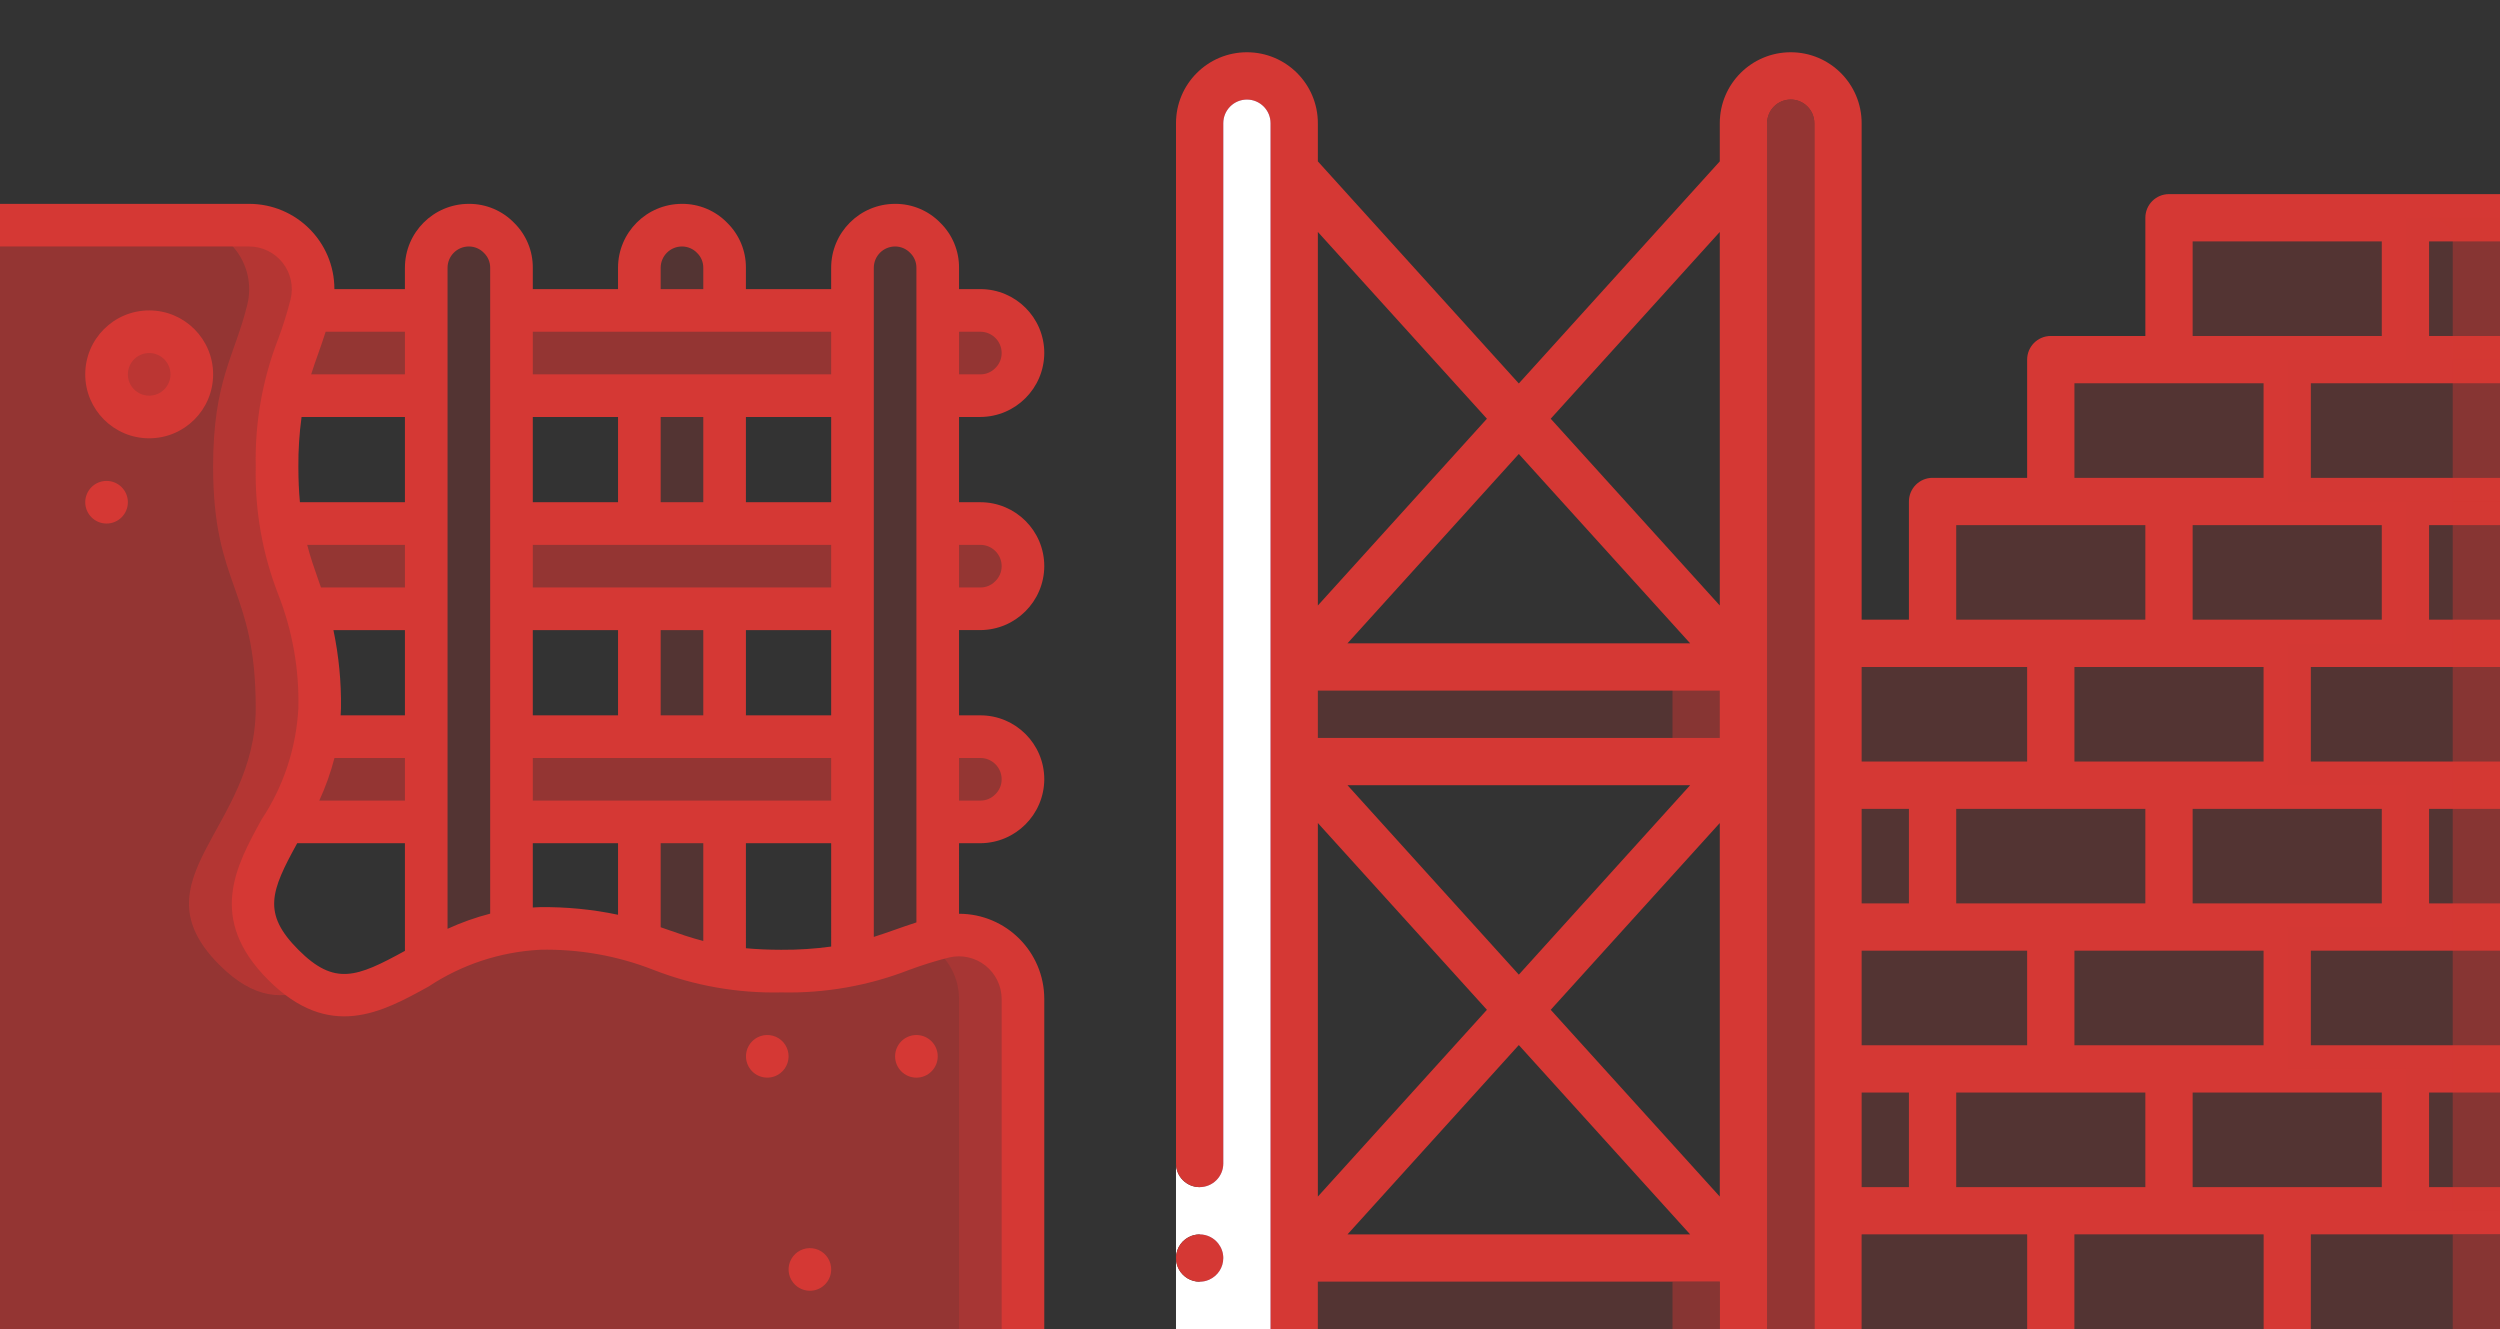 <?xml version="1.0" encoding="UTF-8"?> <!-- Generator: Adobe Illustrator 16.0.0, SVG Export Plug-In . SVG Version: 6.00 Build 0) --> <svg xmlns="http://www.w3.org/2000/svg" xmlns:xlink="http://www.w3.org/1999/xlink" version="1.1" id="Vrstva_1" x="0px" y="0px" width="1001px" height="532.124px" viewBox="0 -81.625 1001 532.124" xml:space="preserve"><rect x="0" y="-81.625" width="1001" height="532.124" fill="#333333" stroke="none"/> <g> <path fill="none" d="M0,0v11.867h99.754c7.837,0.013,15.239,3.607,20.095,9.76c4.854,6.152,6.632,14.187,4.822,21.813 c-0.17,0.854-0.427,1.707-0.597,2.56c-3.243,12.118-7.767,20.736-10.497,34.133c-1.9,9.35-2.787,18.876-2.646,28.416 c-0.055,7.623,0.458,15.238,1.536,22.784c2.27,11.651,5.583,23.075,9.899,34.133c4.039,12.858,5.941,26.292,5.632,39.765 c-0.001,3.831-0.315,7.655-0.938,11.435c-2.347,12.046-6.764,23.595-13.056,34.133c-11.179,20.395-21.675,36.182-0.597,57.258 c21.077,21.078,36.864,10.582,57.258-0.598c10.537-6.291,22.086-10.709,34.134-13.055c3.751-0.623,7.547-0.938,11.35-0.939 c13.502-0.301,26.961,1.602,39.852,5.633c11.063,4.305,22.484,7.617,34.133,9.898c7.518,1.074,15.105,1.588,22.699,1.535 c9.566,0.146,19.123-0.74,28.502-2.646c13.396-2.729,22.016-7.254,34.133-10.408c0.854-0.258,1.707-0.516,2.563-0.686 c7.627-1.811,15.66-0.033,21.813,4.822c6.152,4.854,9.748,12.258,9.76,20.096V450.5h8.533V0H0z"></path> <path opacity="0.6" fill="#D53834" d="M399.84,301.617c-6.154-4.855-14.188-6.631-21.813-4.822 c-0.854,0.17-1.707,0.428-2.563,0.684c-12.117,3.156-20.732,7.683-34.133,10.41c-9.377,1.904-18.934,2.791-28.502,2.646 c-7.594,0.053-15.182-0.461-22.697-1.535c-11.648-2.281-23.072-5.594-34.135-9.896c-12.889-4.03-26.35-5.936-39.852-5.635 c-3.801,0.002-7.598,0.316-11.349,0.939c-12.048,2.346-23.596,6.764-34.134,13.055c-20.396,11.182-36.181,21.676-57.258,0.6 c-21.078-21.076-10.582-36.862,0.597-57.26c6.292-10.537,10.709-22.087,13.056-34.133c0.623-3.78,0.937-7.604,0.938-11.435 c0.31-13.474-1.594-26.907-5.633-39.765c-4.315-11.058-7.628-22.481-9.898-34.133c-1.078-7.546-1.591-15.162-1.536-22.784 c-0.142-9.54,0.745-19.066,2.646-28.416c2.73-13.396,7.253-22.016,10.496-34.133c0.17-0.853,0.428-1.707,0.598-2.56 c1.811-7.626,0.033-15.661-4.822-21.813c-4.855-6.153-12.257-9.748-20.095-9.76H0V450.5h409.6V321.713 C409.586,313.875,405.992,306.473,399.84,301.617z"></path> </g> <g opacity="0.5"> <path fill="none" d="M0,0v450.5h383.999V318.379c-0.004-9.576-5.363-18.344-13.883-22.716c2.5-0.785,5.104-1.536,7.91-2.21 c7.627-1.811,15.662-0.033,21.814,4.824c6.152,4.854,9.746,12.262,9.756,20.102V450.5h8.535V0H0z"></path> <path opacity="0.6" fill="#D53834" d="M399.842,298.277c-6.15-4.857-14.188-6.635-21.814-4.824 c-2.809,0.674-5.408,1.425-7.908,2.21c8.518,4.372,13.877,13.14,13.883,22.716V450.5h25.6V318.379 C409.59,310.539,405.996,303.135,399.842,298.277z"></path> </g> <path id="Path_1_" fill="#A4C3FD" d="M287.266,307.2c4.795,0,9.078-0.179,13.015-0.486c-36.113-2.68-40.433-16.581-84.146-16.581 c-3.299,0.006-6.592,0.242-9.857,0.709C239.607,294.059,244.82,307.2,287.266,307.2L287.266,307.2z"></path> <path id="Path_2_" opacity="0.5" fill="#D53834" d="M99.07,40.149 c-4.966,20.591-13.738,30.396-13.738,65.05c0,48.401,17.066,48.401,17.066,96.734S53.639,270.507,87.832,304.7 c14.046,14.055,25.728,14.08,37.981,9.25c-4.611-2.376-8.795-5.502-12.382-9.25c-34.193-34.192,14.566-54.399,14.566-102.767 c0-48.367-17.067-48.333-17.067-96.734c0-34.654,8.771-44.458,13.739-65.049c1.825-7.632,0.056-15.68-4.802-21.843 c-4.858-6.163-12.267-9.764-20.114-9.773h-25.6c7.847,0.01,15.258,3.61,20.116,9.773C99.126,24.47,100.896,32.517,99.07,40.149z"></path> <path id="Rectangle" opacity="0.6" fill="#D53834" d="M204.799,128h136.533v34.133H204.799V128z"></path> <path id="Rectangle_1_" opacity="0.6" fill="#D53834" d="M204.799,213.333h136.533v34.133H204.799 V213.333z"></path> <path id="Path_4_" opacity="0.2" fill="#D53834" d="M375.465,25.6v268.544 c-12.117,3.153-20.732,7.68-34.133,10.41V25.6c0.027-9.414,7.652-17.039,17.066-17.067c4.525-0.024,8.869,1.793,12.029,5.035 C373.672,16.729,375.49,21.072,375.465,25.6L375.465,25.6z"></path> <path id="Path_5_" opacity="0.2" fill="#D53834" d="M290.133,247.467v58.197 c-11.648-2.281-23.072-5.594-34.135-9.898v-48.299H290.133z"></path> <path id="Path_6_" opacity="0.2" fill="#D53834" d="M290.133,25.6v17.066h-34.135V25.6 c0.027-9.414,7.652-17.039,17.066-17.067c4.526-0.024,8.871,1.793,12.033,5.035C288.34,16.729,290.156,21.072,290.133,25.6z"></path> <path id="Path_7_" opacity="0.2" fill="#D53834" d="M204.799,25.6v265.472 c-12.048,2.346-23.597,6.764-34.134,13.056V25.6c0.027-9.414,7.652-17.039,17.066-17.067c4.527-0.024,8.871,1.793,12.031,5.035 C203.005,16.729,204.823,21.072,204.799,25.6z"></path> <path id="Path_8_" opacity="0.6" fill="#D53834" d="M170.666,213.333v34.133h-56.661 c6.292-10.538,10.709-22.087,13.056-34.133H170.666z"></path> <path id="Rectangle_2_" opacity="0.2" fill="#D53834" d="M255.998,162.133h34.135v51.2h-34.135V162.133 z"></path> <g opacity="0.6"> <path id="Path_9_" fill="#D53834" d="M409.6,230.4c-0.066,9.396-7.67,16.996-17.064,17.065h-17.066v-34.133h17.066 C401.947,213.361,409.57,220.986,409.6,230.4z"></path> <path id="Path_10_" fill="#D53834" d="M170.666,128v34.133h-48.299c-4.315-11.058-7.628-22.482-9.898-34.133H170.666z"></path> <path id="Path_11_" fill="#D53834" d="M409.6,145.066c-0.066,9.397-7.67,16.997-17.064,17.067h-17.066V128h17.066 C401.947,128.028,409.57,135.653,409.6,145.066z"></path> <path id="Path_12_" fill="#D53834" d="M170.666,42.667V76.8h-57.088c2.73-13.397,7.253-22.016,10.497-34.133H170.666z"></path> </g> <path id="Rectangle_3_" opacity="0.2" fill="#D53834" d="M255.998,76.8h34.135V128h-34.135V76.8z"></path> <path id="Rectangle_4_" opacity="0.6" fill="#D53834" d="M204.799,42.667h136.533V76.8H204.799V42.667z "></path> <path id="Path_13_" opacity="0.6" fill="#D53834" d="M409.6,59.733 c-0.066,9.396-7.67,16.997-17.064,17.066h-17.066V42.667h17.066C401.947,42.695,409.57,50.319,409.6,59.733z"></path> <circle id="Oval_1_" opacity="0.6" fill="#D53834" cx="59.732" cy="68.267" r="17.067"></circle> <g> <path fill="none" d="M392.533,170.667h-8.535V204.8h8.535c14.137,0,25.6,11.462,25.6,25.601v-85.333 C418.063,159.176,406.643,170.597,392.533,170.667z"></path> <path fill="none" d="M133.921,221.867c-1.521,5.857-3.557,11.568-6.084,17.066h34.295v-17.066H133.921L133.921,221.867z"></path> <path fill="none" d="M392.533,256h-8.535v28.245c18.852,0,34.135,15.282,34.135,34.134V230.4 C418.063,244.509,406.643,255.93,392.533,256z"></path> <path fill="none" d="M119.465,298.666c14.506,14.55,23.347,11.043,42.667,0.436V256h-43.127 C108.373,275.294,104.959,284.109,119.465,298.666z"></path> <path fill="none" d="M392.533,85.333h-8.535v34.133h8.535c14.137,0,25.6,11.461,25.6,25.6V59.733 C418.063,73.843,406.643,85.263,392.533,85.333z"></path> <path fill="none" d="M298.666,25.6v8.533h34.133V25.6C332.799,11.461,344.26,0,358.4,0h-85.333 c6.832-0.042,13.39,2.711,18.144,7.62C296.025,12.356,298.717,18.844,298.666,25.6z"></path> <path fill="none" d="M136.533,201.933c0,0.981-0.146,1.903-0.146,2.867h25.745v-34.133h-28.629 C135.656,180.946,136.671,191.431,136.533,201.933z"></path> <path fill="none" d="M213.332,25.6v8.533h34.133V25.6c0-14.139,11.463-25.6,25.602-25.6h-85.333 c6.834-0.042,13.389,2.711,18.144,7.62C210.691,12.356,213.383,18.844,213.332,25.6z"></path> <path fill="none" d="M394.545,304.963c-4.105-3.24-9.473-4.426-14.563-3.216c-5.393,1.367-10.703,3.022-15.916,4.958 c-16.307,6.354-33.705,9.423-51.199,9.027c-17.494,0.395-34.896-2.67-51.199-9.021c-14.492-5.686-29.974-8.421-45.533-8.048 c-15.887,0.843-31.259,5.922-44.52,14.712c-18.603,10.271-39.68,21.913-64.222-2.646s-12.877-45.65-2.637-64.255 c8.791-13.27,13.871-28.648,14.711-44.543c0.374-15.557-2.362-31.031-8.047-45.517c-6.347-16.307-9.412-33.706-9.02-51.2 c-0.391-17.494,2.674-34.893,9.02-51.2c1.936-5.198,3.591-10.497,4.958-15.872c1.214-5.09,0.031-10.455-3.208-14.563 c-3.24-4.108-8.182-6.508-13.414-6.515H0V450.5h401.067V318.379C401.057,313.146,398.654,308.203,394.545,304.963z M42.666,128 c-4.713,0-8.533-3.82-8.533-8.533c0-4.713,3.82-8.533,8.533-8.533s8.534,3.82,8.534,8.533C51.199,124.18,47.378,128,42.666,128z M59.732,93.867c-14.139,0-25.6-11.461-25.6-25.6s11.461-25.6,25.6-25.6c14.138,0,25.6,11.461,25.6,25.6 S73.87,93.867,59.732,93.867z M312.447,348.066c-3.713,2.877-9.055,2.213-11.947-1.484c-2.129-2.721-2.408-6.458-0.707-9.465 c1.703-3.008,5.051-4.69,8.479-4.264c3.43,0.426,6.264,2.877,7.178,6.209S315.178,345.949,312.447,348.066z M329.514,433.399 c-3.713,2.877-9.051,2.214-11.945-1.484c-2.129-2.721-2.406-6.458-0.705-9.464c1.701-3.008,5.049-4.691,8.479-4.266 c3.432,0.428,6.263,2.879,7.176,6.208C333.43,427.729,332.244,431.283,329.514,433.399z M366.932,349.867 c-4.713,0-8.531-3.82-8.531-8.533s3.818-8.534,8.531-8.534c4.714,0,8.533,3.821,8.533,8.534S371.645,349.867,366.932,349.867z"></path> <path fill="none" d="M133.896,34.133h28.236V25.6c0-14.139,11.461-25.6,25.6-25.6h-87.97C118.613,0,133.896,15.282,133.896,34.133z "></path> <circle fill="none" cx="59.732" cy="68.267" r="8.533"></circle> <path fill="none" d="M281.6,25.6c0.021-2.227-0.865-4.366-2.459-5.922c-1.578-1.67-3.774-2.614-6.074-2.611 c-4.713,0-8.532,3.821-8.532,8.534v8.533H281.6V25.6z"></path> <rect x="213.332" y="136.533" fill="none" width="119.467" height="17.067"></rect> <rect x="264.533" y="85.333" fill="none" width="17.064" height="34.133"></rect> <rect x="298.666" y="85.333" fill="none" width="34.133" height="34.133"></rect> <path fill="none" d="M127.512,150.724c0.333,0.947,0.666,1.92,1.007,2.876h33.613v-17.067h-39.134 C124.322,141.645,125.9,146.15,127.512,150.724z"></path> <rect x="298.666" y="170.667" fill="none" width="34.133" height="34.133"></rect> <rect x="213.332" y="51.2" fill="none" width="119.467" height="17.066"></rect> <path fill="none" d="M383.998,153.6h8.535c2.223,0.017,4.355-0.867,5.922-2.449c1.672-1.581,2.617-3.783,2.609-6.084 c0-4.712-3.818-8.533-8.531-8.533h-8.535V153.6z"></path> <path fill="none" d="M358.398,0c6.834-0.042,13.389,2.711,18.143,7.62c4.818,4.736,7.51,11.224,7.459,17.98v8.533h8.533 c14.139,0,25.6,11.461,25.6,25.6V0H358.398z"></path> <path fill="none" d="M392.533,51.2h-8.535v17.066h8.535c2.223,0.017,4.355-0.866,5.922-2.449c1.672-1.581,2.617-3.783,2.609-6.084 C401.066,55.021,397.246,51.2,392.533,51.2z"></path> <path fill="none" d="M383.998,238.934h8.535c2.223,0.019,4.355-0.867,5.922-2.449c1.672-1.582,2.617-3.781,2.609-6.084 c0-4.711-3.818-8.531-8.531-8.531h-8.535V238.934z"></path> <path fill="none" d="M358.398,17.066c-4.715,0-8.531,3.821-8.531,8.534v267.914c2.926-0.923,5.717-1.904,8.531-2.895 c2.747-0.973,5.557-1.953,8.531-2.909V25.6c0.023-2.227-0.863-4.366-2.457-5.922C362.895,18.008,360.697,17.063,358.398,17.066z"></path> <rect x="213.332" y="221.867" fill="none" width="119.467" height="17.066"></rect> <rect x="264.533" y="170.667" fill="none" width="17.064" height="34.133"></rect> <rect x="213.332" y="85.333" fill="none" width="34.133" height="34.133"></rect> <rect x="213.332" y="170.667" fill="none" width="34.133" height="34.133"></rect> <path fill="none" d="M187.732,17.066c-4.713,0-8.533,3.821-8.533,8.534V290.27c5.498-2.521,11.209-4.555,17.066-6.063V25.6 c0.023-2.227-0.865-4.366-2.457-5.922C192.23,18.008,190.031,17.063,187.732,17.066z"></path> <path fill="none" d="M127.496,59.733c-0.999,2.799-1.988,5.598-2.91,8.533h37.547V51.2h-31.744 C129.441,54.195,128.494,56.935,127.496,59.733z"></path> <path fill="none" d="M119.465,105.199c0,5.368,0.229,10.044,0.623,14.268h42.044V85.333h-41.387 C119.853,91.917,119.424,98.555,119.465,105.199z"></path> <path fill="none" d="M298.666,298.053c4.215,0.385,8.865,0.613,14.199,0.613c6.666,0.045,13.328-0.387,19.934-1.288V256h-34.133 V298.053z"></path> <path fill="none" d="M213.332,281.745c0.938-0.034,1.836-0.146,2.799-0.146c10.525-0.144,21.033,0.881,31.334,3.047V256h-34.133 V281.745z"></path> <path fill="none" d="M264.533,289.639l2.807,0.98c4.6,1.622,9.139,3.201,14.26,4.531V256h-17.065L264.533,289.639L264.533,289.639z "></path> <path fill="#D53834" d="M392.533,34.133h-8.535V25.6c0.051-6.756-2.641-13.244-7.457-17.98c-4.754-4.909-11.309-7.662-18.143-7.62 c-14.141,0-25.602,11.461-25.602,25.6v8.533h-34.135V25.6c0.051-6.756-2.642-13.244-7.457-17.98 c-4.754-4.909-11.312-7.662-18.144-7.62c-14.139,0-25.602,11.461-25.602,25.6v8.533H213.33V25.6 c0.051-6.756-2.641-13.244-7.458-17.98c-4.756-4.909-11.309-7.662-18.143-7.62c-14.139,0-25.6,11.461-25.6,25.6v8.533h-28.236 C133.896,15.282,118.613,0,99.762,0H0v17.066h99.755c5.232,0.006,10.174,2.406,13.414,6.515c3.239,4.109,4.422,9.473,3.208,14.563 c-1.367,5.375-3.022,10.674-4.958,15.872c-6.346,16.307-9.411,33.706-9.02,51.2c-0.392,17.494,2.673,34.894,9.02,51.2 c5.685,14.485,8.42,29.96,8.047,45.517c-0.841,15.895-5.92,31.275-14.711,44.543c-10.24,18.604-21.905,39.696,2.637,64.256 c24.542,24.56,45.619,12.92,64.222,2.646c13.261-8.79,28.633-13.869,44.52-14.712c15.563-0.373,31.041,2.361,45.533,8.048 c16.308,6.351,33.705,9.413,51.199,9.021c17.494,0.396,34.896-2.674,51.199-9.026c5.213-1.937,10.523-3.591,15.916-4.958 c5.092-1.21,10.457-0.023,14.563,3.216c4.109,3.24,6.512,8.185,6.521,13.416V450.5h17.064V318.379 c0-18.852-15.283-34.134-34.135-34.134V256h8.535c14.105-0.07,25.525-11.491,25.6-25.6c0-14.14-11.463-25.602-25.6-25.602h-8.535 v-34.133h8.535c14.105-0.07,25.525-11.491,25.6-25.6c0-14.138-11.463-25.6-25.6-25.6h-8.535V85.333h8.535 c14.105-0.07,25.525-11.491,25.6-25.6C418.133,45.595,406.67,34.133,392.533,34.133z M162.132,299.102 c-19.318,10.607-28.16,14.114-42.667-0.436c-14.507-14.557-11.093-23.372-0.461-42.666h43.128V299.102z M162.132,238.934h-34.295 c2.527-5.498,4.563-11.209,6.084-17.065l0,0h28.211V238.934z M162.132,204.8h-25.745c0-0.964,0.146-1.886,0.146-2.867 c0.139-10.501-0.877-20.986-3.029-31.266h28.629L162.132,204.8L162.132,204.8z M162.132,153.6h-33.613 c-0.341-0.956-0.674-1.929-1.007-2.876c-1.612-4.574-3.19-9.079-4.514-14.191h39.134V153.6z M162.132,119.467h-42.044 c-0.392-4.224-0.623-8.9-0.623-14.268c-0.042-6.644,0.386-13.282,1.28-19.865h41.387V119.467z M162.132,68.267h-37.547 c0.922-2.936,1.912-5.734,2.91-8.533c0.998-2.799,1.945-5.538,2.893-8.533h31.744V68.267L162.132,68.267z M196.265,284.203 c-5.857,1.512-11.568,3.542-17.066,6.066V25.6c0-4.713,3.82-8.534,8.533-8.534c2.299-0.003,4.498,0.941,6.076,2.611 c1.592,1.557,2.48,3.696,2.457,5.922V284.203L196.265,284.203z M264.533,25.6c0-4.713,3.818-8.534,8.531-8.534 c2.299-0.003,4.496,0.941,6.076,2.611c1.592,1.557,2.479,3.696,2.457,5.922v8.533h-17.064V25.6z M213.332,85.333h34.133v34.133 h-34.133V85.333z M213.332,170.667h34.133V204.8h-34.133V170.667z M247.465,284.646c-10.301-2.166-20.809-3.188-31.334-3.047 c-0.963,0-1.859,0.108-2.799,0.146V256h34.133V284.646z M281.6,295.15c-5.121-1.33-9.66-2.909-14.26-4.531l-2.807-0.98V256h17.064 v39.15H281.6z M332.799,297.378c-6.604,0.901-13.268,1.333-19.934,1.288c-5.334,0-9.984-0.229-14.199-0.613V256h34.133V297.378z M332.799,238.934H213.332v-17.065h119.467V238.934L332.799,238.934z M264.533,204.8v-34.133h17.064V204.8H264.533z M332.799,204.8 h-34.133v-34.133h34.133V204.8z M332.799,153.6H213.332v-17.067h119.467V153.6L332.799,153.6z M264.533,119.467V85.333h17.064 v34.133L264.533,119.467L264.533,119.467z M332.799,119.467h-34.133V85.333h34.133V119.467z M332.799,68.267H213.332V51.2h119.467 V68.267L332.799,68.267z M366.932,287.71c-2.977,0.956-5.783,1.937-8.531,2.909c-2.814,0.99-5.605,1.972-8.531,2.895V25.6 c0-4.713,3.816-8.534,8.531-8.534c2.301-0.003,4.495,0.941,6.074,2.611c1.594,1.557,2.48,3.696,2.457,5.922V287.71z M392.533,221.867c4.713,0,8.531,3.82,8.531,8.533c0.008,2.301-0.938,4.502-2.609,6.084c-1.564,1.582-3.699,2.466-5.922,2.449 h-8.535v-17.067L392.533,221.867L392.533,221.867z M392.533,136.533c4.713,0,8.531,3.821,8.531,8.533 c0.008,2.302-0.938,4.503-2.609,6.084c-1.564,1.583-3.699,2.466-5.922,2.449h-8.535v-17.067L392.533,136.533L392.533,136.533z M398.455,65.817c-1.564,1.583-3.699,2.466-5.922,2.449h-8.535V51.2h8.535c4.713,0,8.531,3.82,8.531,8.533 C401.072,62.035,400.127,64.236,398.455,65.817z"></path> <path fill="#D53834" d="M59.732,42.667c-14.139,0-25.6,11.461-25.6,25.6s11.461,25.6,25.6,25.6c14.138,0,25.6-11.461,25.6-25.6 S73.87,42.667,59.732,42.667z M59.732,76.8c-4.713,0-8.533-3.82-8.533-8.533s3.82-8.533,8.533-8.533s8.533,3.82,8.533,8.533 S64.445,76.8,59.732,76.8z"></path> <circle fill="#D53834" cx="42.666" cy="119.467" r="8.533"></circle> <circle fill="#D53834" cx="366.932" cy="341.333" r="8.534"></circle> <path fill="#D53834" d="M325.338,418.188c-3.428-0.428-6.773,1.256-8.479,4.267c-1.701,3.006-1.426,6.743,0.707,9.464 c2.896,3.698,8.232,4.361,11.945,1.484c2.73-2.116,3.916-5.671,3-9.003C331.602,421.064,328.768,418.613,325.338,418.188z"></path> <path fill="#D53834" d="M308.271,332.854c-3.428-0.427-6.773,1.258-8.479,4.267c-1.704,3.007-1.422,6.741,0.707,9.465 c2.895,3.696,8.234,4.358,11.947,1.481c2.729-2.114,3.916-5.672,3.002-9.004S311.701,333.279,308.271,332.854z"></path> </g> <path id="Path" fill="#A4C2F7" d="M518.199-32.651V450.5h-37.866V-32.651c0.03-10.25,8.489-18.552,18.933-18.583 c5.023-0.027,9.842,1.952,13.35,5.481C516.21-42.31,518.228-37.581,518.199-32.651z"></path> <path id="Rectangle_37_" opacity="0.2" fill="#D53834" d="M518.199,185.434h179.866V223.3H518.199 V185.434z"></path> <path id="Rectangle_36_" opacity="0.4" fill="#D53834" d="M669.668,185.434h28.398V223.3h-28.398 V185.434z"></path> <path id="Rectangle_8_" opacity="0.2" fill="#D53834" d="M735.934,346.366h37.867v56.8h-37.867V346.366z"></path> <path id="Rectangle_9_" opacity="0.2" fill="#D53834" d="M773.801,346.366h94.666v56.8h-94.666V346.366z"></path> <path id="Rectangle_10_" opacity="0.2" fill="#D53834" d="M735.934,232.766h37.867v56.8h-37.867V232.766z"></path> <path id="Rectangle_11_" opacity="0.2" fill="#D53834" d="M773.801,232.766h94.666v56.8h-94.666V232.766z"></path> <path id="Rectangle_12_" opacity="0.2" fill="#D53834" d="M735.934,175.966h85.2v56.8h-85.2V175.966z"></path> <path id="Rectangle_13_" opacity="0.2" fill="#D53834" d="M821.134,175.966h94.667v56.8h-94.667V175.966z"></path> <path id="Rectangle_14_" opacity="0.2" fill="#D53834" d="M773.801,119.166h94.666v56.8h-94.666V119.166z"></path> <path id="Rectangle_15_" opacity="0.2" fill="#D53834" d="M821.134,62.368h94.667v56.799h-94.667V62.368z"></path> <path id="Rectangle_16_" opacity="0.2" fill="#D53834" d="M868.467,5.565h94.667v56.801h-94.667V5.565L868.467,5.565z"></path> <path id="Rectangle_17_" opacity="0.2" fill="#D53834" d="M868.467,346.366h94.667v56.8h-94.667V346.366L868.467,346.366z"></path> <path id="Rectangle_22_" opacity="0.2" fill="#D53834" d="M821.134,289.564h94.667v56.802h-94.667 V289.564z"></path> <path id="Rectangle_23_" opacity="0.2" fill="#D53834" d="M868.467,232.766h94.667v56.8h-94.667 V232.766L868.467,232.766z"></path> <path id="Rectangle_28_" opacity="0.2" fill="#D53834" d="M868.467,119.166h94.667v56.8h-94.667 V119.166L868.467,119.166z"></path> <path id="Rectangle_33_" opacity="0.2" fill="#D53834" d="M735.934,289.564h85.2v56.802h-85.2V289.564z "></path> <g> <path fill="none" d="M484.018,430.823c-0.076,0.032-0.156,0.056-0.232,0.085C483.862,430.879,483.942,430.855,484.018,430.823z"></path> <path fill="none" d="M472.087,426.742c1.624,2.879,4.704,4.825,8.246,4.825C476.793,431.567,473.711,429.62,472.087,426.742z"></path> <path fill="none" d="M484.246,430.714c3.273-1.49,5.555-4.782,5.555-8.614c0-2.152-0.728-4.131-1.938-5.722 c1.211,1.591,1.938,3.568,1.938,5.722C489.8,425.931,487.52,429.224,484.246,430.714z"></path> <path fill="none" d="M482.241,431.375c-0.142,0.029-0.289,0.043-0.433,0.066C481.953,431.418,482.099,431.404,482.241,431.375z"></path> <polygon fill="none" points="688.601,11.247 620.902,86.032 688.601,160.819 "></polygon> <polygon fill="none" points="527.668,247.914 527.668,397.486 595.363,322.699 "></polygon> <polygon fill="none" points="539.528,175.967 676.738,175.967 608.134,100.149 539.528,175.966 "></polygon> <polygon fill="none" points="676.738,232.766 539.528,232.766 608.134,308.624 "></polygon> <polygon fill="none" points="527.668,11.247 527.668,160.819 595.363,86.034 "></polygon> <path fill="none" d="M479.026,412.733c0.428-0.06,0.862-0.101,1.307-0.101C479.889,412.633,479.455,412.674,479.026,412.733z"></path> <rect x="925.267" y="185.434" fill="none" width="75.733" height="37.866"></rect> <polygon fill="none" points="539.528,412.633 676.738,412.633 608.134,336.814 "></polygon> <rect x="972.601" y="242.234" fill="none" width="28.399" height="37.866"></rect> <rect x="972.601" y="355.834" fill="none" width="28.399" height="37.865"></rect> <rect x="925.267" y="299.032" fill="none" width="75.733" height="37.868"></rect> <rect x="972.601" y="15.034" fill="none" width="28.399" height="37.866"></rect> <path fill="none" d="M477.157,413.19c0.282-0.101,0.571-0.188,0.865-0.262C477.728,413.003,477.439,413.09,477.157,413.19z"></path> <rect x="972.601" y="128.634" fill="none" width="28.399" height="37.866"></rect> <rect x="925.267" y="71.833" fill="none" width="75.733" height="37.867"></rect> <rect x="877.934" y="242.234" fill="none" width="75.733" height="37.866"></rect> <rect x="745.401" y="242.233" fill="none" width="18.933" height="37.867"></rect> <polygon fill="none" points="811.667,185.434 773.801,185.434 745.401,185.434 745.401,223.3 811.667,223.3 "></polygon> <rect x="783.267" y="128.634" fill="none" width="75.733" height="37.866"></rect> <polygon fill="none" points="811.667,299.032 745.4,299.032 745.4,336.9 773.802,336.9 811.667,336.9 "></polygon> <polygon fill="none" points="906.333,299.032 830.601,299.032 830.601,336.9 868.467,336.9 906.333,336.9 "></polygon> <rect x="830.601" y="71.833" fill="none" width="75.732" height="37.867"></rect> <polygon fill="none" points="953.667,355.834 877.934,355.834 877.934,393.699 915.801,393.699 953.667,393.699 "></polygon> <polygon fill="none" points="783.267,393.699 821.134,393.699 859,393.699 859,355.834 783.267,355.834 "></polygon> <rect x="745.401" y="355.834" fill="none" width="18.933" height="37.865"></rect> <rect x="877.934" y="15.034" fill="none" width="75.733" height="37.866"></rect> <rect x="877.934" y="128.634" fill="none" width="75.733" height="37.866"></rect> <polygon fill="none" points="688.601,397.486 688.601,247.914 620.904,322.699 "></polygon> <rect x="830.601" y="185.434" fill="none" width="75.732" height="37.866"></rect> <polygon fill="none" points="783.267,242.234 783.267,280.1 859,280.1 859,242.234 821.134,242.234 "></polygon> <polygon fill="none" points="527.668,213.833 688.601,213.833 688.602,213.833 688.602,194.9 527.668,194.9 "></polygon> <rect x="527.669" y="431.566" opacity="0.2" fill="#D53834" width="141.999" height="18.934"></rect> <polygon opacity="0.2" fill="#D53834" points="669.669,431.566 669.668,431.566 669.668,450.5 688.602,450.5 688.602,431.566 "></polygon> <polygon opacity="0.4" fill="#D53834" points="669.669,431.566 669.668,431.566 669.668,450.5 688.602,450.5 688.602,431.566 "></polygon> <rect x="745.401" y="412.633" opacity="0.2" fill="#D53834" width="66.267" height="37.867"></rect> <rect x="830.602" y="412.633" opacity="0.2" fill="#D53834" width="75.731" height="37.867"></rect> <rect x="925.268" y="412.633" opacity="0.2" fill="#D53834" width="56.799" height="37.867"></rect> <polygon opacity="0.2" fill="#D53834" points="982.067,412.633 982.066,412.633 982.066,450.5 1001,450.5 1001,412.633 "></polygon> <polygon opacity="0.4" fill="#D53834" points="982.067,412.633 982.066,412.633 982.066,450.5 1001,450.5 1001,412.633 "></polygon> <path opacity="0.6" fill="#D53834" d="M707.535-32.3v482.799h18.932V-32.3 c0-2.94-1.341-5.568-3.444-7.305c-1.636-1.351-3.734-2.162-6.021-2.162C711.772-41.767,707.535-37.528,707.535-32.3z"></path> <path fill="#FFFFFF" d="M499.266-41.767c-5.228,0-9.465,4.239-9.465,9.467v416.532v0.002c0,5.228-4.24,9.466-9.468,9.466 c-5.229,0-9.466-4.238-9.466-9.466v37.846c0.008-4.104,2.632-7.585,6.29-8.89c0.283-0.101,0.571-0.188,0.865-0.262 c0.329-0.083,0.664-0.148,1.005-0.195c0.428-0.06,0.862-0.101,1.307-0.101c3.076,0,5.8,1.473,7.529,3.745 c1.211,1.591,1.938,3.569,1.938,5.722c0,3.832-2.281,7.124-5.555,8.614c-0.077,0.034-0.15,0.076-0.229,0.109 c-0.076,0.032-0.156,0.056-0.232,0.085c-0.497,0.195-1.01,0.357-1.544,0.467c-0.142,0.029-0.289,0.043-0.433,0.066 c-0.482,0.075-0.972,0.126-1.476,0.126c-3.542,0-6.622-1.946-8.246-4.825c-0.771-1.367-1.217-2.942-1.22-4.623V450.5h9.466h9.468 h18.933V-32.3C508.733-37.528,504.495-41.767,499.266-41.767z"></path> <path fill="#D53834" d="M480.333,431.567c0.503,0,0.994-0.051,1.476-0.126c0.144-0.023,0.291-0.037,0.433-0.066 c0.534-0.109,1.047-0.271,1.544-0.467c0.077-0.029,0.157-0.053,0.232-0.085c0.078-0.033,0.151-0.075,0.229-0.109 c3.273-1.49,5.554-4.783,5.554-8.614c0-2.153-0.727-4.131-1.938-5.722c-1.729-2.272-4.454-3.745-7.529-3.745 c-0.444,0-0.878,0.041-1.307,0.101c-0.341,0.047-0.676,0.112-1.005,0.195c-0.294,0.074-0.583,0.161-0.865,0.262 c-3.658,1.305-6.281,4.786-6.29,8.89c0,0.007-0.001,0.013-0.001,0.02s0.001,0.013,0.001,0.02c0.003,1.681,0.449,3.256,1.22,4.623 C473.711,429.62,476.793,431.567,480.333,431.567z"></path> <path fill="#D53834" d="M982.066,412.633L982.066,412.633H1001v-18.934h-28.399v-37.865H1001V336.9h-75.733v-37.868H1001V280.1 h-28.399v-37.866H1001v-0.001V223.3h-75.733v-37.866H1001V166.5h-28.399v-37.866H1001V109.7h-75.733V71.833H1001V52.9h-28.399 V15.034H1001V-3.9H868.467C863.238-3.9,859,0.338,859,5.566V52.9h-37.866c-5.229,0-9.467,4.239-9.467,9.468V109.7h-37.866 c-5.229,0-9.468,4.238-9.468,9.466V166.5h-18.932V-32.3c0-15.686-12.715-28.4-28.4-28.4s-28.398,12.714-28.398,28.4v15.289 l-80.468,88.929l-80.466-88.929V-32.3c0-15.686-12.715-28.4-28.401-28.4c-15.684,0-28.398,12.714-28.398,28.4v416.534 c-0.002,5.227,4.235,9.465,9.464,9.465c5.228,0,9.468-4.238,9.468-9.467V-32.3c0-5.228,4.237-9.467,9.465-9.467 c5.229,0,9.468,4.239,9.468,9.467v482.8h18.935h0.001v-18.934h141.999h0.001h18.933V450.5h18.934v-0.001V-32.3 c0-5.228,4.237-9.467,9.466-9.467c2.287,0,4.386,0.812,6.021,2.162c2.104,1.736,3.445,4.364,3.445,7.305v482.8h18.934v-37.867 h66.267V450.5h18.933h0.001v-37.867h75.731h0.001V450.5h18.933h0.001v-37.867H982.066z M688.601,11.247v149.572l-67.698-74.787 L688.601,11.247z M676.738,175.967h-137.21v-0.001l68.605-75.817L676.738,175.967z M527.668,11.247l67.695,74.787l-67.695,74.785 V11.247z M527.668,397.486V247.914l67.695,74.785L527.668,397.486z M539.528,232.766h137.21l-68.604,75.858L539.528,232.766z M539.528,412.633l68.605-75.818l68.604,75.818H539.528z M688.601,397.486l-67.696-74.787l67.696-74.785V397.486z M688.602,213.833 L688.602,213.833H527.668V194.9h160.934V213.833z M953.667,242.234V280.1h-75.733v-37.866H953.667z M830.601,223.3v-37.866h75.732 V223.3H830.601z M859,242.234V280.1h-75.733v-37.866h37.867H859z M953.667,128.634V166.5h-75.733v-37.866H953.667z M877.934,15.034 h75.733V52.9h-75.733V15.034z M830.601,71.833h75.732V109.7h-75.732V71.833z M783.267,128.634H859V166.5h-75.733V128.634z M745.401,185.434h28.399h37.866V223.3h-66.266V185.434z M745.401,242.233h18.933V280.1h-18.933V242.233z M764.334,393.699h-18.933 v-37.865h18.933V393.699z M745.4,336.9v-37.868h66.267V336.9h-37.865H745.4z M859,393.699h-37.866h-37.867v-37.865H859V393.699z M830.601,336.9v-37.868h75.732V336.9h-37.866H830.601z M915.801,393.699h-37.867v-37.865h75.733v37.865H915.801z"></path> </g> <g> <polygon opacity="0.4" fill="#D53834" points="1001,289.566 982.066,289.566 982.066,346.366 982.066,403.166 1001,403.166 "></polygon> <polygon opacity="0.4" fill="#D53834" points="1001,119.167 982.066,119.167 982.066,175.966 982.066,232.766 982.066,289.564 1001,289.564 "></polygon> <rect x="982.066" y="289.564" opacity="0.4" fill="#D53834" width="18.934" height="0.002"></rect> <rect x="982.066" y="289.564" opacity="0.4" fill="#D53834" width="18.934" height="0.002"></rect> <rect x="982.066" y="62.368" opacity="0.4" fill="#D53834" width="18.934" height="56.798"></rect> <rect x="982.066" y="119.166" opacity="0.4" fill="#D53834" width="18.934" height="0.001"></rect> <rect x="982.066" y="119.166" opacity="0.4" fill="#D53834" width="18.934" height="0.001"></rect> <path opacity="0.4" fill="#D53834" d="M972.601,5.565c5.229,0,9.466,4.238,9.466,9.467v47.334H1001 V5.565H972.601z"></path> </g> <g> <rect x="963.134" y="346.366" opacity="0.2" fill="#D53834" width="37.866" height="56.8"></rect> <polygon opacity="0.2" fill="#D53834" points="1001,289.566 963.134,289.566 963.134,289.564 915.801,289.564 915.801,346.366 963.134,346.366 1001,346.366 "></polygon> <polygon opacity="0.2" fill="#D53834" points="1001,232.766 1001,175.966 1001,119.167 963.134,119.167 963.134,175.966 915.801,175.966 915.801,232.766 963.134,232.766 963.134,289.564 1001,289.564 "></polygon> <rect x="982.066" y="270.632" opacity="0.2" fill="#D53834" width="0.002" height="37.866"></rect> <rect x="982.066" y="270.632" opacity="0.2" fill="#D53834" width="0.002" height="37.866"></rect> <polygon opacity="0.2" fill="#D53834" points="1001,119.166 1001,62.368 1001,5.568 963.134,5.568 963.134,62.368 915.801,62.368 915.801,119.167 963.134,119.167 963.134,119.166 "></polygon> <rect x="963.134" y="119.166" opacity="0.2" fill="#D53834" width="37.866" height="0.001"></rect> <rect x="963.134" y="119.166" opacity="0.2" fill="#D53834" width="37.866" height="0.001"></rect> </g> </svg> 